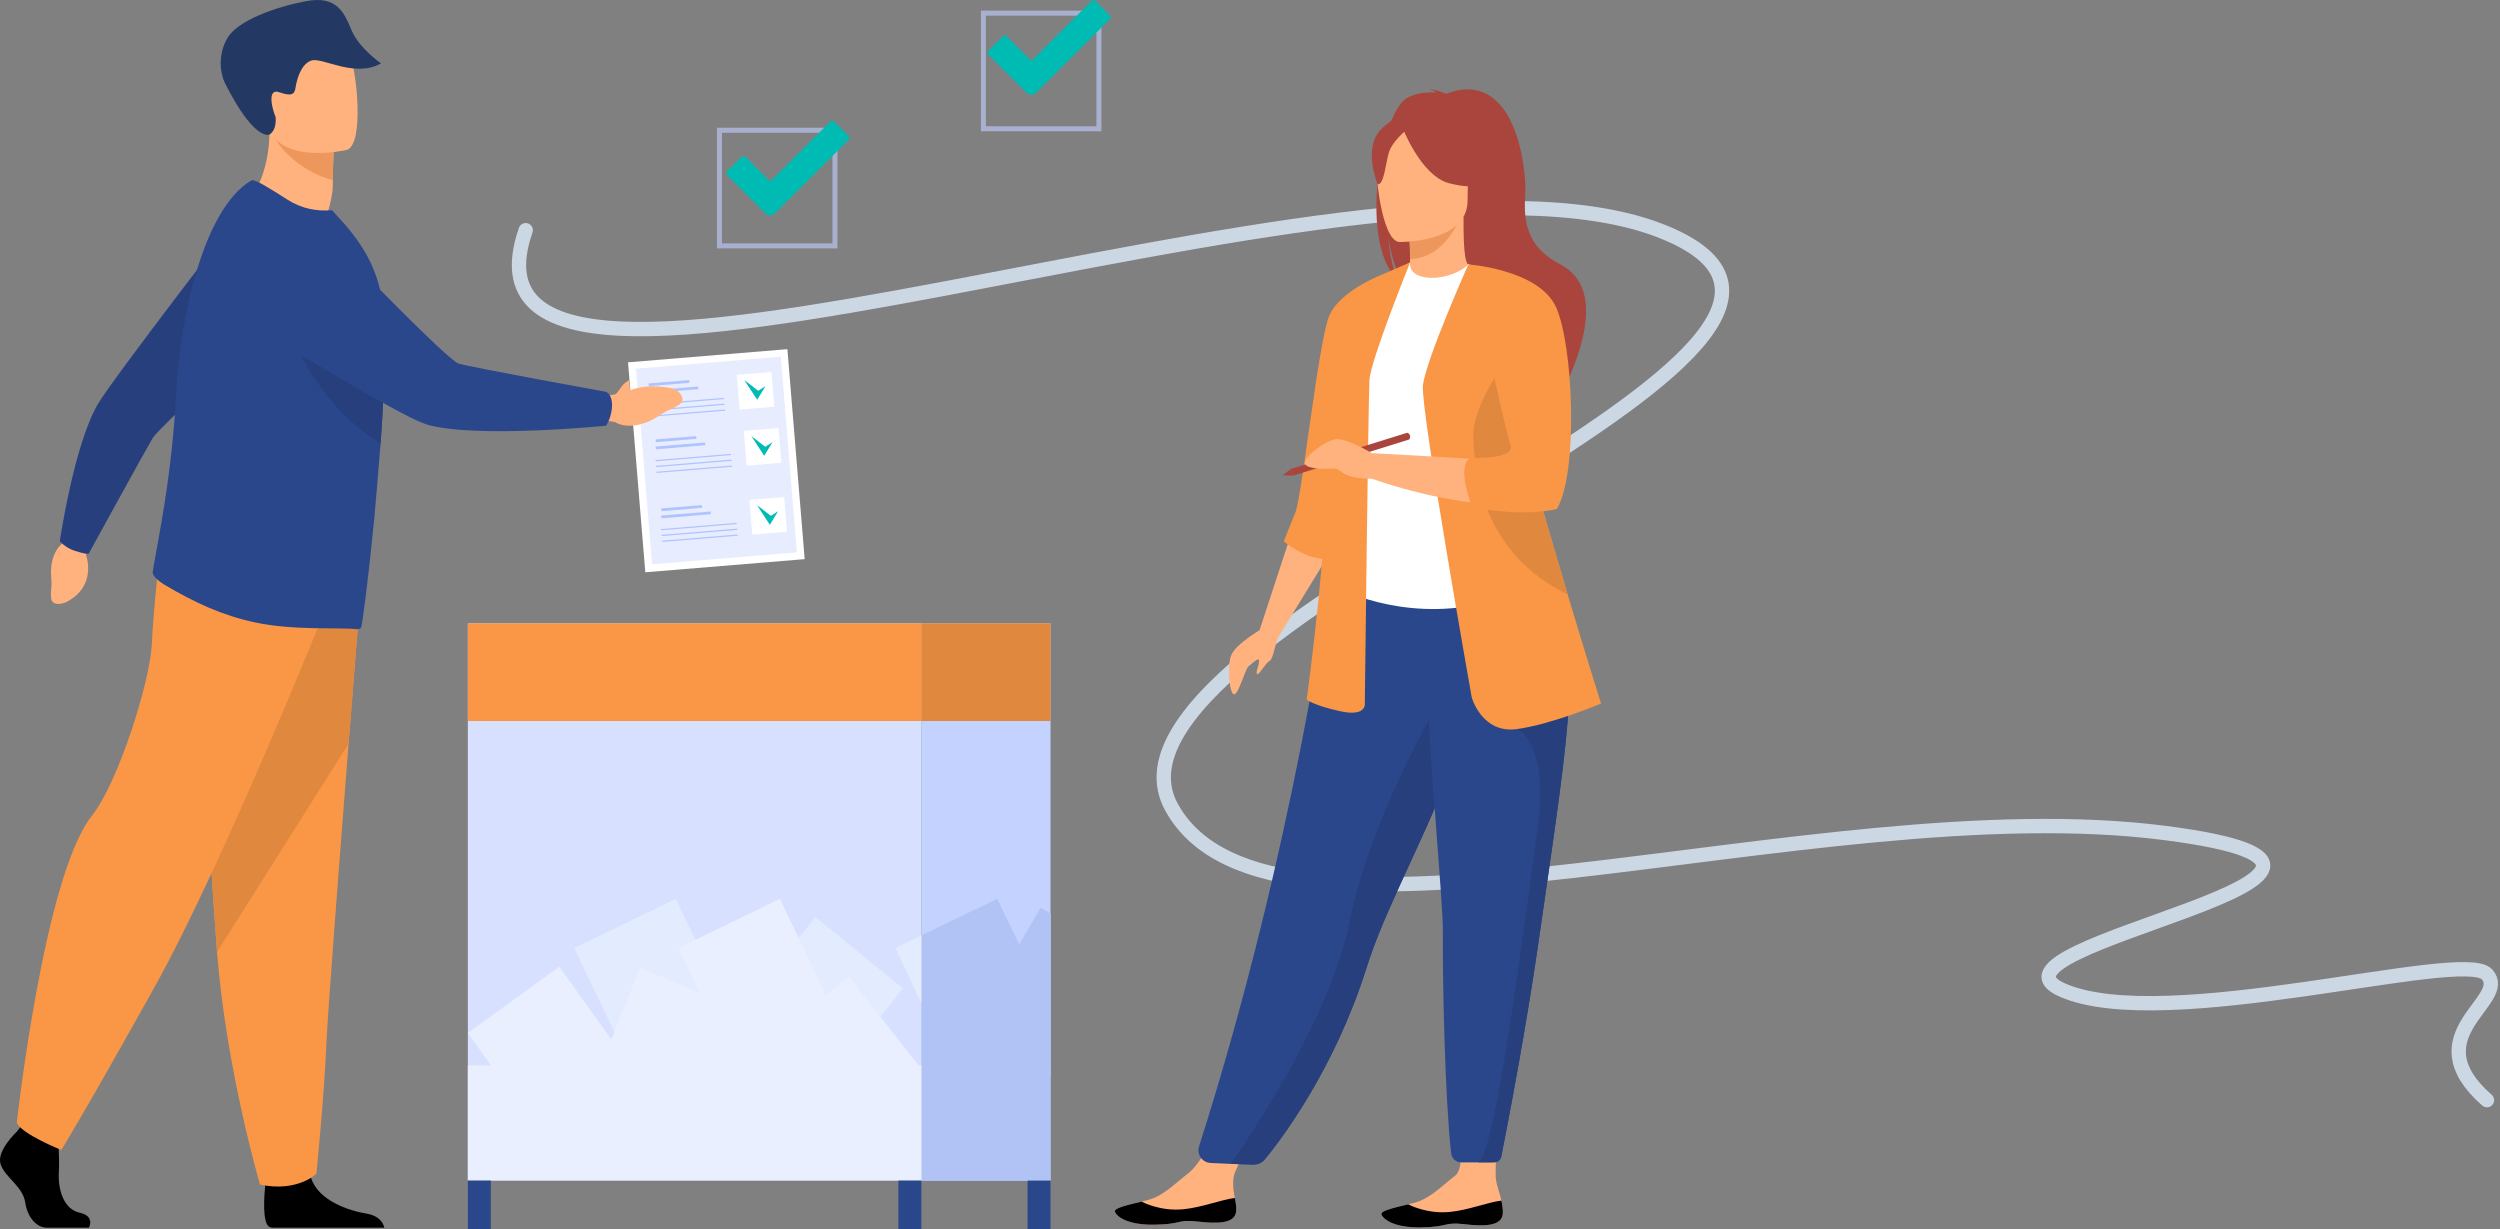 <?xml version="1.0" encoding="UTF-8"?>
<svg width="547px" height="269px" viewBox="0 0 547 269" version="1.1" xmlns="http://www.w3.org/2000/svg" xmlns:xlink="http://www.w3.org/1999/xlink">
    <rect x="0" y="0" width="547" height="269" fill="#808080" stroke="none"/>
    <title>F5B3FE4B-715E-445E-9EA2-FE9D8BC718F3</title>
    <defs>
        <polygon id="path-1" points="99.226 21.372 127.487 21.372 127.487 0.003 99.226 0.003"></polygon>
        <path d="M25.351,235.105 L30.418,235.261 C31.323,235.288 32.19,234.897 32.766,234.199 C36.171,230.072 48.044,214.627 55.173,191.925 C55.37,191.302 55.575,190.674 55.793,190.038 C60.385,176.641 69.904,159.823 74.919,144.599 C75.719,142.175 76.436,139.892 77.077,137.733 C77.284,137.04 77.483,136.361 77.675,135.692 L72.342,131.641 C72.342,131.641 56.326,157.594 51.37,182.016 C47.063,203.23 29.817,228.757 25.351,235.105" id="path-2"></path>
        <path d="M79.574,234.776 C81.006,234.776 82.113,234.768 82.897,234.757 C83.73,234.746 84.441,234.151 84.602,233.334 C88.335,214.303 91.01,198.48 92.971,184.8 C94.617,173.298 96.082,163.441 97.208,154.952 C98.342,146.41 99.131,139.259 99.411,133.215 L87.929,139.976 C87.929,139.976 95.258,142.563 92.462,162.155 C89.666,181.746 83.466,232.005 79.574,234.776" id="path-3"></path>
        <path d="M78.434,76.031 C78.776,84.682 80.81,101.475 98.945,110.462 C98.991,110.486 99.039,110.51 99.088,110.532 C94.183,94.138 88.109,73.007 85.246,59.677 C81.914,64.659 78.248,71.268 78.434,76.031" id="path-4"></path>
        <path d="M79.128,126.579 C79.128,126.579 77.814,142.989 76.27,162.715 L47.479,208.305 C47.446,207.877 47.414,207.446 47.382,207.014 C45.435,180.382 42.407,124.306 42.407,124.306 L79.128,126.579" id="path-5"></path>
        <path d="M16.346,120.514 C18.968,121.355 19.388,121.166 19.388,121.166 C19.388,121.166 32.15,97.911 33.443,95.782 C34.735,93.655 60.539,69.708 60.539,69.708 L53.908,44.96 C53.908,44.96 24.559,82.994 21.39,88.453 C16.153,97.472 13.084,118.416 13.084,118.416 C13.084,118.416 14.287,119.85 16.346,120.514" id="path-6"></path>
        <path d="M84.129,79.422 C84.037,84.506 83.742,90.218 83.345,96.022 C83.32,96.364 83.296,96.709 83.272,97.054 C63.574,84.714 60.54,62.135 60.54,62.135 C70.23,62.56 77.928,64.789 83.862,67.978 C84.14,71.085 84.208,75.018 84.129,79.422" id="path-7"></path>
    </defs>
    <g id="🗳-Voting-platform" stroke="none" stroke-width="1" fill="none" fill-rule="evenodd">
        <g id="01.01-Login" transform="translate(-448, -813)">
            <g id="Group-11" transform="translate(448, 813)">
                <g id="Group" transform="translate(102.366, 136.386)">
                    <polygon id="Fill-104" fill="#C3D2FF" points="99.226 121.93 127.487 121.93 127.487 0 99.226 0"></polygon>
                    <polyline id="Fill-106" fill="#B0C3F4" points="127.558 63.519 127.558 99.135 123.13 96.574 117.986 93.604 113.84 91.207 112.553 90.466 109.903 88.932 111.57 86.04 125.312 62.222 127.558 63.519"></polyline>
                    <polyline id="Fill-107" fill="#B0C3F4" points="104.21 110.052 113.586 87.069 85.052 75.411 75.678 98.396 104.21 110.052"></polyline>
                    <polyline id="Fill-109" fill="#B0C3F4" points="127.185 80.333 127.185 112.063 122.313 115.947 108.759 98.906 108.196 98.199 106.947 96.628 106.863 96.523 111.108 93.14 111.111 93.137 113.468 91.261 125.954 81.314 127.185 80.333"></polyline>
                    <polyline id="Fill-110" fill="#B0C3F4" points="127.185 83.87 127.185 89.043 111.45 96.628 109.255 97.687 108.196 98.199 106.861 98.844 93.482 71.055 97.226 69.249 115.827 60.281 127.185 83.87"></polyline>
                    <polygon id="Fill-111" fill="#B0C3F4" points="99.226 121.95 127.487 121.95 127.487 96.79 99.226 96.79"></polygon>
                    <polygon id="Fill-112" fill="#D7E1FF" points="0 121.93 99.226 121.93 99.226 0 0 0"></polygon>
                    <g id="Group-2" transform="translate(0, 60.281)">
                        <polyline id="Fill-113" fill="#E3EBFF" points="36.576 38.56 58.785 27.786 45.49 0 23.283 10.774 36.576 38.56"></polyline>
                        <polyline id="Fill-114" fill="#E3EBFF" points="56.79 27.991 75.965 43.593 95.212 19.602 76.037 4 56.79 27.991"></polyline>
                        <polyline id="Fill-115" fill="#E9EFFF" points="56.721 49.771 66.038 26.789 37.683 15.13 28.366 38.115 56.721 49.771"></polyline>
                        <polyline id="Fill-116" fill="#E9EFFF" points="17.91 54.378 37.906 39.859 19.996 14.842 0 29.36 17.91 54.378"></polyline>
                        <polyline id="Fill-117" fill="#E9EFFF" points="59.355 36.242 74.707 55.666 98.67 36.458 83.318 17.033 59.355 36.242"></polyline>
                        <polyline id="Fill-118" fill="#E9EFFF" points="59.352 38.56 81.559 27.786 68.267 0 46.059 10.774 59.352 38.56"></polyline>
                        <polygon id="Fill-119" fill="#E9EFFF" points="0 61.593 99.226 61.593 99.226 36.453 0 36.453"></polygon>
                        <polyline id="Fill-120" fill="#E3EBFF" points="99.226 7.971 93.574 10.774 99.224 22.848 99.226 7.971"></polyline>
                    </g>
                    <polygon id="Fill-121" fill="#F99746" points="0 21.372 99.226 21.372 99.226 0.003 0 0.003"></polygon>
                    <g id="Fill-122">
                        <use fill="#F99746" xlink:href="#path-1"></use>
                        <use fill-opacity="0.1" fill="#000000" xlink:href="#path-1"></use>
                    </g>
                    <polygon id="Fill-127" fill="#2B478B" points="94.202 132.614 99.226 132.614 99.226 121.93 94.202 121.93"></polygon>
                    <polygon id="Fill-127-Copy" fill="#2B478B" points="122.463 132.614 127.487 132.614 127.487 121.93 122.463 121.93"></polygon>
                    <polygon id="Fill-129" fill="#2B478B" points="0 132.614 5.024 132.614 5.024 121.93 0 121.93"></polygon>
                </g>
                <path d="M115.024,50.368 C94.384,109.862 296.844,25.06 362.992,50.368 C429.14,75.675 234.636,136.996 256.324,176.607 C278.013,216.217 396.469,172.252 473.81,182.273 C540.119,190.865 428.808,206.868 451.309,216.655 C473.81,226.442 538.875,207.43 544.146,213.178 C549.418,218.926 527.888,226.442 544.146,240.717" id="Path-2" stroke="#CBD8E4" stroke-width="3.138" stroke-linecap="round" stroke-linejoin="round"></path>
                <g id="Group-8" transform="translate(243.915, 19.553)">
                    <path d="M26.561,245.44 C26.359,248.2 22.467,248.23 18.052,247.717 C13.638,247.205 14.809,248.324 8.628,248.41 C2.446,248.497 0.316,246.451 0.017,245.566 C-0.25,244.782 2.726,244.122 5.913,243.345 C6.311,243.248 6.715,243.149 7.117,243.046 C10.707,242.132 13.085,239.442 16.159,237.094 C19.07,234.868 22.825,226.813 22.825,226.813 L31.269,226.433 C31.269,226.433 27.714,233.652 26.378,236.763 C25.591,238.593 25.925,240.844 26.267,242.569 C26.45,243.51 26.633,244.469 26.561,245.44" id="Fill-77" fill="#FFB27D"></path>
                    <path d="M18.052,247.717 C13.638,247.205 14.809,248.324 8.628,248.41 C2.446,248.497 0.316,246.451 0.017,245.566 C-0.25,244.782 2.726,244.122 5.913,243.345 L5.95,243.405 C5.95,243.405 9.931,245.542 15.022,245.03 C19.17,244.615 23.404,242.882 26.267,242.569 C26.45,243.51 26.633,244.469 26.561,245.44 C26.359,248.2 22.467,248.23 18.052,247.717" id="Fill-78" fill="#000000"></path>
                    <path d="M84.888,246.014 C84.688,248.774 80.796,248.807 76.382,248.297 C71.964,247.79 73.142,248.906 66.957,249.001 C60.776,249.092 58.643,247.049 58.344,246.165 C58.077,245.38 61.053,244.717 64.237,243.938 C64.638,243.841 65.04,243.739 65.441,243.639 C69.031,242.72 71.407,240.027 74.477,237.677 C77.386,235.447 74.48,222.258 74.48,222.258 L83.77,221.352 C83.77,221.352 83.326,232.458 83.331,237.509 C83.334,239.501 84.249,241.415 84.591,243.143 C84.777,244.081 84.96,245.041 84.888,246.014" id="Fill-79" fill="#FFB27D"></path>
                    <path d="M76.382,248.297 C71.964,247.79 73.142,248.906 66.957,249.001 C60.776,249.092 58.643,247.049 58.344,246.165 C58.077,245.38 61.053,244.717 64.237,243.938 L64.275,243.998 C64.275,243.998 68.258,246.132 73.349,245.615 C77.497,245.194 81.731,243.456 84.591,243.143 C84.777,244.081 84.96,245.041 84.888,246.014 C84.688,248.774 80.796,248.807 76.382,248.297" id="Fill-80" fill="#000000"></path>
                    <path d="M57.778,18.025 C56.181,11.442 58.497,8.377 60.59,6.745 C61.581,4.322 62.712,2.576 63.871,1.918 C65.982,0.717 68.511,0.586 70.281,0.691 C69.826,0.22 68.929,0.048 68.929,0.048 C70.028,-0.115 72.476,0.974 72.476,0.974 C87.74,-4.912 90.14,17.58 89.817,22.806 C89.499,28.03 89.542,34.185 97.482,38.302 C112.636,46.157 92.448,75.759 92.448,75.759 C92.833,71.538 73.365,49.253 63.208,42.58 C60.735,38.937 59.857,32.501 59.79,31.995 C60.218,37.098 61.088,39.96 61.869,41.571 C57.239,37.307 56.552,27.068 57.778,18.025" id="Fill-81" fill="#A9453D"></path>
                    <path d="M63.809,42.912 C63.757,42.935 68.713,45.51 72.441,44.489 C75.945,43.533 78.238,38.983 78.189,38.973 C76.702,38.678 76.277,36.636 76.306,27.862 L75.636,27.995 L64.35,30.231 C64.35,30.231 64.606,33.785 64.614,37.134 C64.622,39.945 64.452,42.612 63.809,42.912" id="Fill-82" fill="#FFB27D"></path>
                    <path d="M64.35,30.231 C64.35,30.231 64.606,33.785 64.614,37.134 C70.93,36.956 74.267,31.19 75.636,27.995 L64.35,30.231" id="Fill-83" fill="#ED975D"></path>
                    <path d="M18.435,231.291 C17.88,233.024 19.124,234.814 20.942,234.9 L25.351,235.105 L30.016,235.248 C31.183,235.283 32.298,234.776 33.036,233.87 C36.761,229.299 48.222,214.061 55.173,191.925 C55.37,191.302 55.575,190.674 55.793,190.038 C60.385,176.641 69.904,159.823 74.919,144.599 C75.719,142.175 76.436,139.892 77.077,137.733 C77.284,137.04 77.483,136.361 77.675,135.692 C81.373,122.837 82.442,114.397 83.428,105.381 L47.209,105.672 C47.209,105.672 39.584,164.985 18.435,231.291" id="Fill-84" fill="#2B478B"></path>
                    <path d="M52.278,84.843 C52.37,102.092 49.751,109.492 49.751,109.492 C49.751,109.492 65.258,117.379 83.689,111.573 C83.907,111.505 96.876,107.831 96.876,107.831 C96.569,107.13 94.005,95.591 93.706,94.949 C89.814,86.587 88.753,83.075 88.292,80.503 C87.436,75.703 87.417,70.737 87.842,66.053 C88.968,53.653 92.314,43.357 92.314,43.357 C87.29,42.214 82.588,40.205 77.359,38.243 C76.158,39.741 72.482,41.309 69.295,41.237 C65.624,41.156 64.434,39.583 64.622,37.866 C60.711,40.045 57.589,42.103 57.589,42.103 C54.263,47.884 47.519,53.497 47.031,62.365 C46.91,64.546 52.275,84.361 52.278,84.843" id="Fill-85" fill="#FFFFFF"></path>
                    <path d="M83.428,86.765 C85.012,89.008 88.047,102.639 95.6,104.354 C91.708,94.639 88.753,90.377 88.292,87.391 C87.436,81.816 87.417,76.045 87.842,70.605 C85.316,66.171 83.428,63.131 83.428,63.131 C83.231,62.413 79.412,50.596 78.186,61.157 C76.966,71.724 81.661,84.258 83.428,86.765" id="Fill-86" fill="#5F9AA8"></path>
                    <path d="M62.241,33.402 C62.241,33.402 77.182,33.648 77.192,24.334 C77.203,15.02 79.14,8.778 69.6,8.227 C60.059,7.676 58.204,11.228 57.444,14.336 C56.684,17.444 58.354,33.097 62.241,33.402" id="Fill-87" fill="#FFB27D"></path>
                    <path d="M62.793,7.999 C62.793,7.999 66.885,18.926 73.163,20.542 C79.442,22.158 82.165,20.474 82.165,20.474 C82.165,20.474 77.349,16.646 76.349,9.963 C76.349,9.963 65.88,2.798 62.793,7.999" id="Fill-88" fill="#A9453D"></path>
                    <path d="M63.809,8.886 C63.809,8.886 60.754,11.325 60.008,13.697 C59.262,16.069 58.928,20.952 57.506,20.786 C57.506,20.786 54.425,13.358 57.888,9.157 C61.56,4.701 63.809,8.886 63.809,8.886" id="Fill-89" fill="#A9453D"></path>
                    <polyline id="Fill-90" fill="#FFB27D" points="38.733 96.814 31.673 118.346 35.7 119.964 47.368 100.939 38.733 96.814"></polyline>
                    <path d="M57.759,40.835 C57.759,40.835 49.436,44.14 47.028,49.291 C44.62,54.443 40.973,89.003 39.522,92.55 C38.07,96.1 36.976,98.909 36.976,98.909 C36.976,98.909 41.173,102.448 45.393,102.707 C49.611,102.968 57.759,40.835 57.759,40.835" id="Fill-91" fill="#F99746"></path>
                    <path d="M64.622,37.866 C64.622,37.866 55.979,59.238 55.723,63.564 C55.47,67.888 54.707,134.296 54.707,134.296 C54.707,134.296 55.217,137.348 49.369,136.075 C43.521,134.806 41.994,133.533 41.994,133.533 C41.994,133.533 47.589,92.569 46.064,78.32 C44.537,64.074 57.759,40.835 57.759,40.835 L64.622,37.866" id="Fill-92" fill="#F99746"></path>
                    <g id="Fill-93">
                        <use fill="#2B478B" xlink:href="#path-2"></use>
                        <use fill-opacity="0.1" fill="#000000" xlink:href="#path-2"></use>
                    </g>
                    <path d="M71.784,184.291 C71.698,195.526 72.231,220.57 73.597,232.811 C73.723,233.932 74.669,234.776 75.795,234.776 L79.574,234.776 C81.168,234.776 82.359,234.765 83.15,234.755 C83.835,234.744 84.422,234.253 84.554,233.579 C88.311,214.441 91.002,198.54 92.971,184.8 C94.617,173.298 96.082,163.441 97.208,154.952 C98.342,146.41 99.131,139.259 99.411,133.215 C99.457,132.264 99.489,131.339 99.505,130.441 C99.524,129.538 99.529,128.66 99.521,127.808 L68.226,124.754 C68.619,145.564 71.835,177.387 71.784,184.291" id="Fill-94" fill="#2B478B"></path>
                    <g id="Fill-95">
                        <use fill="#2B478B" xlink:href="#path-3"></use>
                        <use fill-opacity="0.1" fill="#000000" xlink:href="#path-3"></use>
                    </g>
                    <path d="M78.098,133.024 C78.098,133.024 80.301,140.995 87.929,139.976 C95.554,138.959 106.4,134.38 106.4,134.38 C106.4,134.38 103.141,124.072 99.088,110.532 C94.183,94.138 88.109,73.007 85.246,59.677 C84.443,55.941 83.894,52.823 83.689,50.588 L77.362,38.302 C77.362,38.302 67.927,59.494 67.418,64.837 C66.912,70.179 78.098,133.024 78.098,133.024" id="Fill-96" fill="#F99746"></path>
                    <path d="M85.712,64.039 L77.359,38.302 C77.384,38.312 87.907,41.436 93.202,44.112 C93.202,44.112 96.513,48.382 98.56,58.233 C98.56,58.233 100.723,81.884 95.893,90.534 C95.893,90.534 80.64,93.588 56.232,85.191 L56.232,79.592 C56.232,79.592 82.927,80.991 88.392,81.627 L85.712,64.039" id="Fill-97" fill="#FFB27D"></path>
                    <g id="Fill-98">
                        <use fill="#F99746" xlink:href="#path-4"></use>
                        <use fill-opacity="0.1" fill="#000000" xlink:href="#path-4"></use>
                    </g>
                    <path d="M77.359,38.302 C77.359,38.302 92.842,39.393 96.572,47.705 C100.3,56.017 101.485,83.665 96.739,91.806 C96.739,91.806 90.207,93.669 78.65,91.504 C78.51,91.48 78.367,91.453 78.224,91.423 C78.224,91.423 74.537,82.393 77.842,80.611 C77.842,80.611 87.589,81.121 86.571,77.897 C85.553,74.673 77.359,38.302 77.359,38.302" id="Fill-99" fill="#F99746"></path>
                    <path d="M38.547,83.051 L39.002,84.517 L64.404,76.611 C64.404,76.611 64.743,76.223 64.576,75.711 C64.393,75.145 63.949,75.142 63.949,75.142 L38.547,83.051" id="Fill-100" fill="#A9453D"></path>
                    <polyline id="Fill-101" fill="#A9453D" points="36.71 84.439 38.547 83.051 39.002 84.517 36.71 84.439"></polyline>
                    <path d="M32.678,117.759 C32.678,117.759 26.232,121.322 25.384,124.04 C24.538,126.754 25.12,132.439 26.143,132.355 C27.167,132.269 28.691,126.244 29.54,125.821 C30.388,125.395 31.573,124.123 31.573,125.058 C31.573,125.991 30.728,127.687 31.15,127.943 C31.573,128.196 32.931,125.568 33.863,125.058 C34.797,124.546 35.188,120.352 36.096,119.225 C37.001,118.098 32.678,117.759 32.678,117.759" id="Fill-102" fill="#FFB27D"></path>
                    <path d="M56.232,79.592 C56.232,79.592 50.471,76.042 48.052,76.587 C45.633,77.134 39.473,81.601 42.436,82.566 C45.402,83.533 47.801,82.52 48.941,83.221 C50.08,83.924 50.92,85.207 56.232,85.191 C61.543,85.172 56.232,79.592 56.232,79.592" id="Fill-103" fill="#FFB27D"></path>
                </g>
                <polyline id="Fill-130" fill="#FFFFFF" points="141.193 125.216 176.065 122.34 172.281 76.399 137.409 79.276 141.193 125.216"></polyline>
                <polyline id="Fill-131" fill="#E7EDFF" points="142.675 123.469 174.36 120.855 170.834 78.044 139.15 80.658 142.675 123.469"></polyline>
                <polyline id="Fill-132" fill="#AEC3FF" points="143.447 100.934 159.964 99.571 159.942 99.301 143.425 100.662 143.447 100.934"></polyline>
                <polyline id="Fill-133" fill="#AEC3FF" points="143.552 102.199 160.069 100.837 160.047 100.565 143.529 101.929 143.552 102.199"></polyline>
                <polyline id="Fill-134" fill="#AEC3FF" points="143.657 103.482 160.174 102.118 160.152 101.848 143.635 103.21 143.657 103.482"></polyline>
                <polyline id="Fill-135" fill="#AEC3FF" points="143.492 96.754 152.384 96.02 152.335 95.422 143.443 96.155 143.492 96.754"></polyline>
                <polyline id="Fill-136" fill="#AEC3FF" points="143.492 98.309 154.321 97.417 154.272 96.818 143.443 97.713 143.492 98.309"></polyline>
                <polyline id="Fill-137" fill="#FFFFFF" points="163.365 101.881 170.964 101.255 170.339 93.651 162.741 94.276 163.365 101.881"></polyline>
                <polyline id="Fill-138" fill="#00BBB4" points="169.024 96.743 167.212 99.732 164.402 95.422 167.443 97.762 169.024 96.743"></polyline>
                <polyline id="Fill-139" fill="#AEC3FF" points="144.68 116.03 161.197 114.668 161.176 114.396 144.658 115.757 144.68 116.03"></polyline>
                <polyline id="Fill-140" fill="#AEC3FF" points="144.785 117.297 161.302 115.933 161.278 115.663 144.762 117.024 144.785 117.297"></polyline>
                <polyline id="Fill-141" fill="#AEC3FF" points="144.89 118.577 161.407 117.213 161.386 116.943 144.868 118.305 144.89 118.577"></polyline>
                <polyline id="Fill-142" fill="#AEC3FF" points="144.725 111.849 153.617 111.116 153.568 110.52 144.676 111.253 144.725 111.849"></polyline>
                <polyline id="Fill-143" fill="#AEC3FF" points="144.725 113.404 155.554 112.512 155.505 111.916 144.676 112.808 144.725 113.404"></polyline>
                <polyline id="Fill-144" fill="#FFFFFF" points="164.599 116.976 172.197 116.35 171.572 108.746 163.974 109.372 164.599 116.976"></polyline>
                <polyline id="Fill-145" fill="#00BBB4" points="170.258 111.838 168.445 114.83 165.636 110.52 168.674 112.86 170.258 111.838"></polyline>
                <polyline id="Fill-146" fill="#AEC3FF" points="141.913 88.675 158.428 87.314 158.407 87.042 141.89 88.405 141.913 88.675"></polyline>
                <polyline id="Fill-147" fill="#AEC3FF" points="142.017 89.942 158.533 88.578 158.512 88.308 141.994 89.67 142.017 89.942"></polyline>
                <polyline id="Fill-148" fill="#AEC3FF" points="142.122 91.222 158.638 89.858 158.617 89.589 142.1 90.95 142.122 91.222"></polyline>
                <polyline id="Fill-149" fill="#AEC3FF" points="141.957 84.494 150.849 83.761 150.8 83.165 141.908 83.898 141.957 84.494"></polyline>
                <polyline id="Fill-150" fill="#AEC3FF" points="141.957 86.05 152.786 85.157 152.737 84.562 141.908 85.454 141.957 86.05"></polyline>
                <polyline id="Fill-151" fill="#FFFFFF" points="161.83 89.621 169.431 88.996 168.804 81.392 161.205 82.017 161.83 89.621"></polyline>
                <polyline id="Fill-152" fill="#00BBB4" points="167.489 84.483 165.676 87.476 162.867 83.165 165.908 85.505 167.489 84.483"></polyline>
                <g id="Group-9">
                    <path d="M134.626,86.285 C135.23,85.859 135.7,84.908 136.32,84.199 C136.781,83.673 137.656,83.164 137.656,83.164 C137.656,83.164 137.746,84.398 137.84,85.396 C139.672,84.711 142.427,84.08 146.824,84.927 C147.705,85.097 148.504,85.595 148.988,86.353 C149.436,87.051 149.604,87.924 148.482,88.622 C146.237,90.019 146.888,89.183 143.769,91.215 C140.65,93.251 136.831,93.768 134.549,92.342 L131.488,91.83 L131.108,86.789 C131.108,86.789 132.853,86.582 134.626,86.285" id="Fill-153" fill="#FFB27D"></path>
                    <path d="M54.39,44.011 C54.39,44.011 61.608,52.581 70.801,48.996 C70.801,48.996 72.778,44.209 72.806,40.681 C72.809,40.247 72.815,39.826 72.821,39.426 C72.871,35.453 73.005,33.223 73.005,33.223 C73.005,33.223 73.002,33.222 72.995,33.221 C72.577,33.046 58.943,27.445 58.954,27.91 C59.188,38.656 54.39,44.011 54.39,44.011" id="Fill-154" fill="#FFB27D"></path>
                    <path d="M60.323,30.472 C61.638,32.911 66.149,37.683 72.821,39.426 C72.871,35.453 73.005,33.223 73.005,33.223 C73.005,33.223 73.002,33.222 72.995,33.221 C72.618,33.12 59.932,29.753 60.323,30.472" id="Fill-155" fill="#ED975D"></path>
                    <path d="M75.86,32.81 C75.86,32.81 60.527,36.418 58.429,26.827 C56.331,17.236 52.939,11.243 62.64,8.534 C72.341,5.825 75.05,9.067 76.529,12.098 C78.007,15.128 79.795,31.625 75.86,32.81" id="Fill-156" fill="#FFB27D"></path>
                    <path d="M58.954,29.44 C58.744,29.574 55.445,30.589 49.197,18.132 C48.216,16.177 47.548,11.946 49.834,8.208 C52.12,4.471 60.227,1.532 66.963,0.253 C73.698,-1.026 75.315,2.767 76.902,6.579 C78.566,10.581 83.375,13.875 83.375,13.875 C77.567,17.122 70.571,12.478 68.148,13.242 C65.724,14.006 64.868,17.828 64.686,19.053 C64.505,20.279 64.225,21.297 61.178,20.203 C58.13,19.108 59.799,24.524 60.287,25.56 C60.287,25.56 60.702,28.319 58.954,29.44" id="Fill-157" fill="#233862"></path>
                    <path d="M19.455,268.611 L10.171,268.611 C8.224,268.611 6.062,266.662 5.52,263.09 C4.979,259.516 0.978,257.57 0.112,254.645 C-0.754,251.723 3.682,247.61 3.682,247.61 L4.424,246.655 L5.196,245.661 L12.55,247.391 C12.55,247.391 12.731,249.143 12.845,251.375 C12.924,252.987 12.967,254.853 12.875,256.486 C12.658,260.384 13.966,264.581 17.425,265.338 C20.887,266.096 19.455,268.611 19.455,268.611" id="Fill-158" fill="#000000"></path>
                    <path d="M84.089,268.611 L59.478,268.611 C59.243,268.565 59.064,268.514 58.956,268.46 C57.313,267.635 57.827,261.341 58.025,259.395 C58.063,259.036 58.09,258.823 58.09,258.823 C58.09,258.823 66.743,251.895 67.934,257.2 C67.972,257.365 68.016,257.529 68.062,257.688 L68.062,257.691 C69.564,262.653 76.28,264.907 80.159,265.535 C83.123,266.018 83.891,267.748 84.089,268.611" id="Fill-159" fill="#000000"></path>
                    <path d="M79.128,126.579 C79.128,126.579 77.814,142.989 76.27,162.715 C74.17,189.512 71.645,222.428 71.395,228.662 C70.964,239.49 69.231,256.809 69.231,256.809 C69.231,256.809 65.123,260.926 56.9,259.19 C56.9,259.19 49.572,234.466 47.479,208.305 C47.446,207.877 47.414,207.446 47.382,207.014 C45.435,180.382 42.407,124.306 42.407,124.306 L79.128,126.579" id="Fill-160" fill="#F99746"></path>
                    <g id="Fill-161">
                        <use fill="#F99746" xlink:href="#path-5"></use>
                        <use fill-opacity="0.1" fill="#000000" xlink:href="#path-5"></use>
                    </g>
                    <path d="M73.127,128.527 C73.127,128.527 49.437,187.959 33.861,215.891 C18.284,243.82 13.417,251.615 13.417,251.615 C13.417,251.615 4.493,248.041 3.681,245.607 C3.681,245.607 9.638,191.687 20.069,178.541 C25.963,171.115 32.887,148.825 33.212,141.032 C33.536,133.237 35.321,117.81 35.321,117.81 L73.127,128.527" id="Fill-162" fill="#F99746"></path>
                    <path d="M19.102,117.729 L18.852,121.551 C18.852,121.551 21.371,128.341 14.313,131.827 C14.313,131.827 11.292,133.045 11.17,130.692 C11.047,128.339 11.434,129.223 11.189,125.907 C10.943,122.595 12.245,119.462 14.436,118.406 L16.233,116.33 L19.102,117.729" id="Fill-163" fill="#FFB27D"></path>
                    <g id="Fill-164">
                        <use fill="#2B478B" xlink:href="#path-6"></use>
                        <use fill-opacity="0.1" fill="#000000" xlink:href="#path-6"></use>
                    </g>
                    <path d="M84.129,79.422 C84.037,84.506 83.742,90.218 83.345,96.022 C83.32,96.364 83.296,96.709 83.272,97.054 C83.017,100.647 81.926,113.184 81.869,113.691 C80.575,126.851 79.219,137.248 78.968,137.409 C78.667,137.609 78.329,137.709 77.958,137.665 C74.509,137.231 64.221,138.016 55.797,136.18 C48.689,134.681 42.569,131.835 36.083,127.999 C35.223,127.492 33.26,126.142 33.42,125.134 C33.577,124.026 33.866,122.425 34.234,120.414 C35.512,113.413 37.718,101.372 38.471,87.28 C38.617,84.654 38.831,82.061 39.107,79.511 C39.829,72.872 40.988,66.567 42.542,60.964 C45.43,50.557 49.674,42.587 54.999,39.469 C55.694,39.079 59.438,41.463 62.876,43.671 C66.051,45.708 69.393,46.271 72.645,45.987 L75.506,49.154 C78.97,53.184 82.66,58.551 83.667,66.179 C83.742,66.743 83.807,67.341 83.862,67.978 C84.14,71.085 84.208,75.018 84.129,79.422" id="Fill-165" fill="#2B478B"></path>
                    <g id="Fill-166">
                        <use fill="#2B478B" xlink:href="#path-7"></use>
                        <use fill-opacity="0.1" fill="#000000" xlink:href="#path-7"></use>
                    </g>
                    <path d="M133.899,89.143 C134.102,86.221 132.589,85.733 132.589,85.733 C132.589,85.733 102.89,80.347 100.365,79.552 C97.841,78.757 76.252,56.281 76.252,56.281 C76.252,56.281 67.977,46.942 61.202,49.005 C55.314,50.797 53.012,55.393 52.229,59.771 C51.295,64.989 53.698,70.241 58.213,73.012 C68.349,79.234 88.639,91.49 93.418,92.892 C104.054,96.014 132.63,93.143 132.63,93.143 C132.63,93.143 133.739,91.439 133.899,89.143" id="Fill-167" fill="#2B478B"></path>
                </g>
                <path d="M157.958,53.252 L182.139,53.252 L182.139,29.052 L157.958,29.052 L157.958,53.252 Z M156.862,54.348 L183.234,54.348 L183.234,27.955 L156.862,27.955 L156.862,54.348 Z" id="Fill-168" fill="#A8AFCF"></path>
                <path d="M185.744,29.813 L182.466,26.545 C182.266,26.348 181.945,26.348 181.745,26.545 L168.51,39.728 L163.046,34.28 C162.838,34.097 162.526,34.097 162.319,34.28 L159.04,37.549 C158.943,37.644 158.888,37.773 158.888,37.909 C158.888,38.044 158.943,38.174 159.04,38.268 L164.505,43.716 L164.505,43.716 L167.537,46.734 C167.796,46.993 168.147,47.138 168.513,47.138 C168.879,47.138 169.23,46.993 169.488,46.734 L185.744,30.532 C185.942,30.333 185.942,30.013 185.744,29.813 Z" id="Path" fill="#00BBB4" fill-rule="nonzero"></path>
                <path d="M215.714,27.629 L239.896,27.629 L239.896,3.429 L215.714,3.429 L215.714,27.629 Z M214.618,28.725 L240.992,28.725 L240.992,2.332 L214.618,2.332 L214.618,28.725 Z" id="Fill-170" fill="#A8AFCF"></path>
                <path d="M242.894,3.416 L239.615,0.147 C239.415,-0.049 239.094,-0.049 238.894,0.147 L225.659,13.331 L220.195,7.883 C219.988,7.699 219.675,7.699 219.468,7.883 L216.19,11.152 C216.092,11.246 216.037,11.376 216.037,11.511 C216.037,11.647 216.092,11.777 216.19,11.871 L221.654,17.319 L221.654,17.319 L224.687,20.337 C224.945,20.595 225.296,20.741 225.662,20.741 C226.028,20.741 226.379,20.595 226.637,20.337 L242.894,4.135 C243.091,3.936 243.091,3.616 242.894,3.416 Z" id="Path-Copy" fill="#00BBB4" fill-rule="nonzero"></path>
            </g>
        </g>
    </g>
</svg>